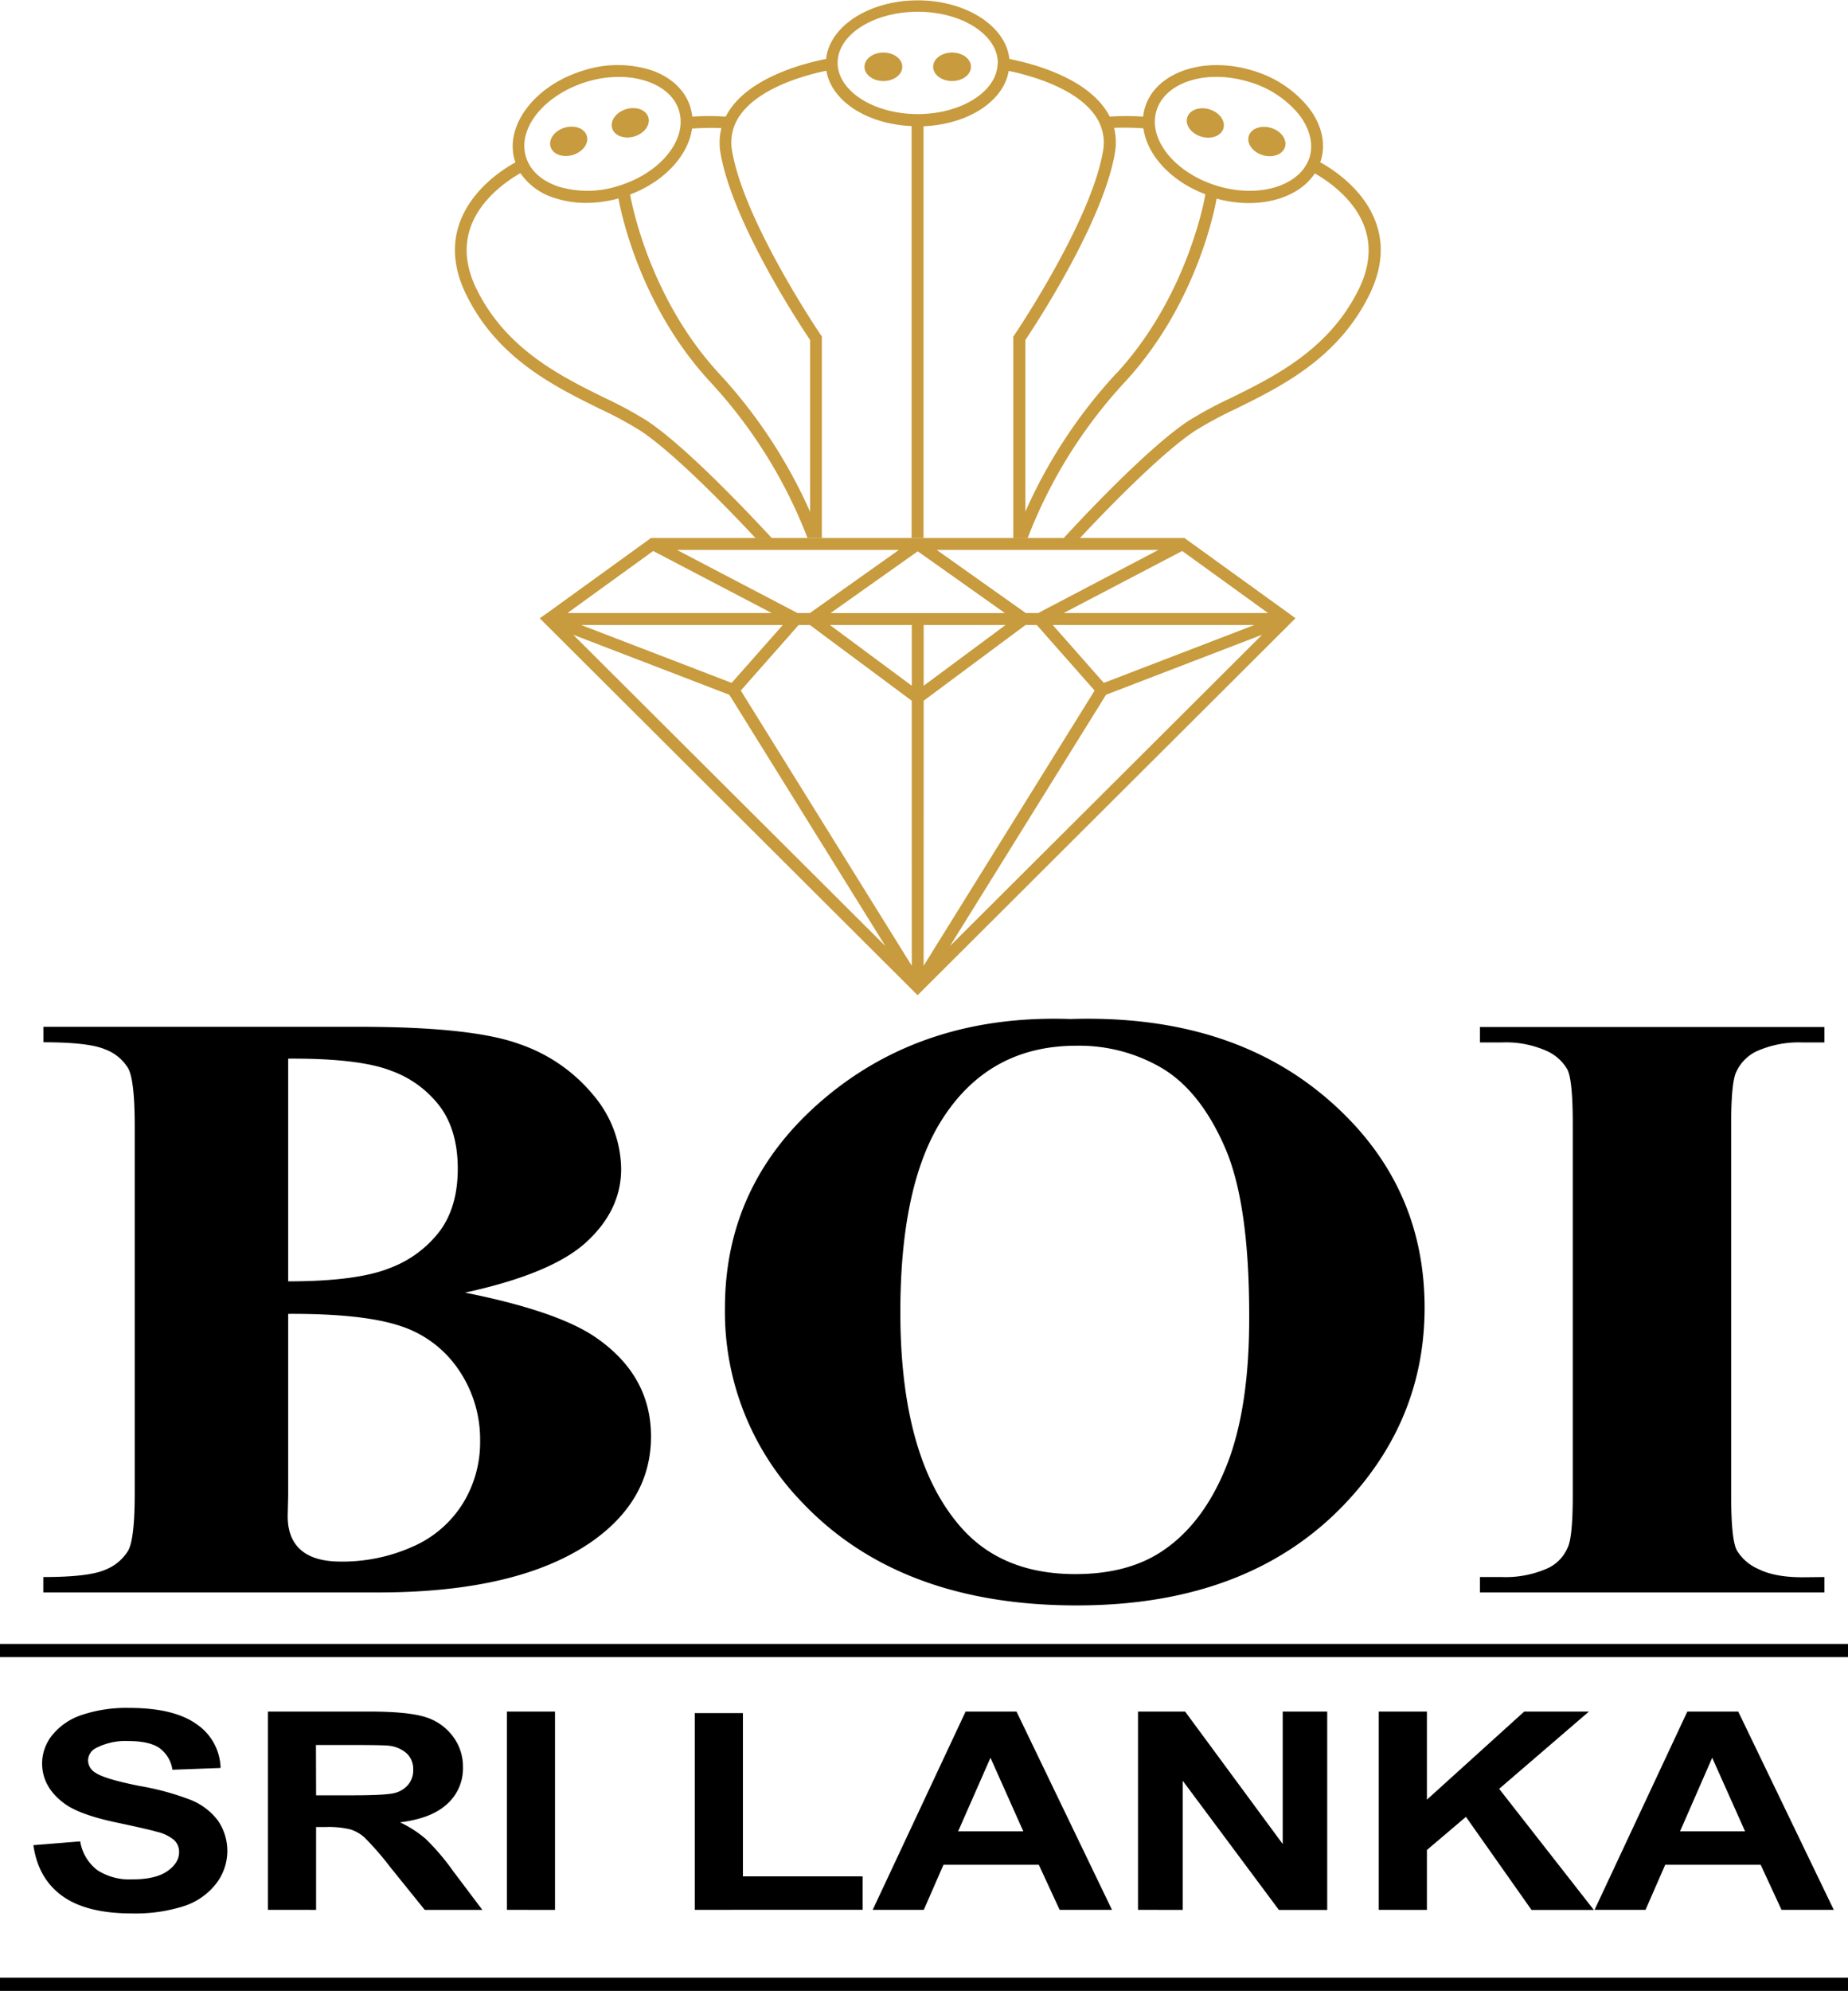 <svg id="Layer_1" data-name="Layer 1" xmlns="http://www.w3.org/2000/svg" viewBox="0 0 415.21 447.08"><defs><style>.cls-1{fill:#c79b3e;}</style></defs><path class="cls-1" d="M560.2,434.31l-23-16.59-.35-.26H417l-23.31,16.85L392,435.49l1.31,1.31,82.25,82,1.34,1.34,1.33-1.34,82.25-82h0l1.31-1.31ZM531,420.14,504,434.31h-2.81l-20-14.17Zm-58.3,0-20,14.17h-2.8l-27.08-14.17Zm-55.21.24,26.63,13.93H398.23ZM446.61,437l-11.49,13L401.3,437Zm-47.09,2.19,35.08,13.48h0l35.07,56.44Zm76.07,74.34-38.42-61.81,13-14.72h2.52l22.89,17Zm0-62.89L457.19,437h18.4Zm-18.25-16.32,19.59-13.87,19.58,13.87ZM496.66,437l-18.4,13.64V437Zm-18.4,17,22.89-17h2.52l13,14.72-38.42,61.81Zm29-17h45.3l-33.82,13ZM484.17,509.1l35.07-56.44h0l35.07-13.48Zm25.55-74.79,26.63-13.93,19.28,13.93Z" transform="translate(-270.73 -296.65)"/><path class="cls-1" d="M579.89,346.69c-2.67-7.52-9.65-12-12.52-13.6,0-.14.09-.29.14-.43,1.17-3.9.15-8.17-2.88-12a25.18,25.18,0,0,0-12.58-8.19,27.56,27.56,0,0,0-7.92-1.2c-7.79,0-14.36,3.59-16.14,9.51a10.59,10.59,0,0,0-.41,2.06,56.71,56.71,0,0,0-7.51,0,13.55,13.55,0,0,0-1.24-2c-5.2-7.18-16.81-10.07-21.32-10.95-.75-7.35-9.7-13.16-20.58-13.16s-19.83,5.81-20.59,13.16c-4.51.88-16.11,3.77-21.32,10.95a14.43,14.43,0,0,0-1.24,2,56.72,56.72,0,0,0-7.51,0,10.59,10.59,0,0,0-.41-2.06c-1.17-3.9-4.38-6.89-9-8.43a25.13,25.13,0,0,0-15,.12c-10.9,3.28-17.84,12.34-15.47,20.21l.15.43c-2.87,1.57-9.85,6.07-12.54,13.6-1.79,5-1.3,10.39,1.43,16,7,14.39,19.79,20.66,30,25.71a86.84,86.84,0,0,1,9.19,4.95c7.91,5.22,20.88,18.77,25.89,24.14h3.66c-2.8-3-18.6-20.11-28.07-26.37A88.49,88.49,0,0,0,406.6,386c-9.88-4.87-22.17-10.92-28.82-24.49-2.4-4.9-2.84-9.57-1.31-13.87,2.31-6.52,8.57-10.62,11.19-12.11a14.28,14.28,0,0,0,7.72,5.59,22.51,22.51,0,0,0,7,1.09,27.29,27.29,0,0,0,7.3-1c.83,4.44,5.31,24.67,20.67,41.25a109.08,109.08,0,0,1,21.81,35h3.22V372.21l-.23-.34c-.18-.24-17.11-25.28-19.9-41.13a10.52,10.52,0,0,1,1.89-8.4c4.46-6.15,14.8-8.88,19.25-9.81,1.16,6.8,9.1,12,19.16,12.43v92.5h2.67V325c10.06-.42,18-5.62,19.15-12.43,4.45.93,14.8,3.66,19.26,9.81a10.48,10.48,0,0,1,1.89,8.4c-2.79,15.85-19.73,40.89-19.9,41.13l-.23.34v45.25h3.23a109.09,109.09,0,0,1,21.79-35c15.37-16.58,19.85-36.81,20.68-41.25a27.2,27.2,0,0,0,7.24,1c6.45,0,12.06-2.45,14.81-6.66,2.61,1.47,8.88,5.58,11.2,12.11,1.53,4.3,1.09,9-1.31,13.87-6.65,13.57-18.94,19.62-28.82,24.49a88.49,88.49,0,0,0-9.49,5.12c-9.47,6.26-25.28,23.33-28.06,26.37h3.65c5-5.37,18-18.92,25.89-24.14a87.84,87.84,0,0,1,9.19-4.95c10.25-5.05,23-11.32,30.05-25.71C581.21,357.08,581.69,351.71,579.89,346.69Zm-170.26-8.28a22.57,22.57,0,0,1-13.41.14c-3.8-1.26-6.4-3.62-7.31-6.66-2-6.46,4.19-14,13.67-16.88a25,25,0,0,1,7.21-1.09,19.63,19.63,0,0,1,6.2.95c3.8,1.26,6.4,3.62,7.31,6.66C425.24,328,419.11,335.55,409.63,338.41ZM452.75,373V411.6a113.29,113.29,0,0,0-20.39-31c-15.18-16.38-19.47-37-20.06-40.27,7.73-2.92,13.1-8.81,13.91-14.81a63,63,0,0,1,6.6-.11,13.79,13.79,0,0,0-.16,5.81C435.4,346.78,450.58,369.82,452.75,373Zm42.13-62.12c-.09,6.29-8.14,11.39-17.95,11.39s-17.88-5.1-18-11.39v-.13c0-6.32,8.08-11.46,18-11.46s17.91,5.13,18,11.45Zm26.61,69.67a113,113,0,0,0-20.38,31V373c2.16-3.22,17.34-26.26,20.09-41.83a13.79,13.79,0,0,0-.16-5.81,63,63,0,0,1,6.6.11c.81,6,6.18,11.89,13.92,14.81C541,343.54,536.67,364.21,521.49,380.59ZM565,331.89c-2,6.44-11.24,9.37-20.72,6.52S528.61,328,530.56,321.53s11.23-9.37,20.71-6.52a22.59,22.59,0,0,1,11.25,7.28C565,325.44,565.86,328.85,565,331.89Z" transform="translate(-270.73 -296.65)"/><ellipse class="cls-1" cx="198.48" cy="15" rx="4.25" ry="3.2"/><ellipse class="cls-1" cx="398.5" cy="328.41" rx="4.25" ry="3.2" transform="translate(-348.5 -167.81) rotate(-16.76)"/><ellipse class="cls-1" cx="412.33" cy="324.25" rx="4.25" ry="3.2" transform="translate(-346.71 -164) rotate(-16.76)"/><ellipse class="cls-1" cx="213.91" cy="15" rx="4.25" ry="3.2"/><ellipse class="cls-1" cx="555.35" cy="328.41" rx="3.2" ry="4.25" transform="translate(-189.96 468.84) rotate(-73.24)"/><ellipse class="cls-1" cx="541.52" cy="324.25" rx="3.2" ry="4.25" transform="translate(-195.82 452.63) rotate(-73.24)"/><path d="M375.21,586.92q21.07,4.22,29.59,10.21Q417,605.65,417,619.23q0,14.32-13.43,23.69-16.47,11.34-47.92,11.33H280.46v-3.46q10.26,0,13.92-1.64a10.5,10.5,0,0,0,5.13-4.26Q301,642.27,301,632V549.55q0-10.31-1.47-13a10.19,10.19,0,0,0-5.19-4.26q-3.7-1.59-13.86-1.59v-3.47h71q25.43,0,36,3.89a36.93,36.93,0,0,1,16.7,11.61,26,26,0,0,1,6.11,16.44q0,9.18-7.75,16.34T375.21,586.92Zm-39.73,4.77v40.74l-.11,4.69q0,5.05,3,7.63c2,1.72,5,2.57,8.9,2.57a38.63,38.63,0,0,0,16.1-3.32,25,25,0,0,0,11.3-9.65,26.14,26.14,0,0,0,3.93-14.09,27.73,27.73,0,0,0-4.81-16,25.11,25.11,0,0,0-13.2-9.88Q352.18,591.61,335.48,591.69Zm0-7.3q15.5,0,22.87-3a25.14,25.14,0,0,0,11.3-8.43q3.93-5.43,3.93-13.86t-3.88-13.81a23.88,23.88,0,0,0-11.08-8.19q-7.2-2.82-23.14-2.72Z" transform="translate(-270.73 -296.65)"/><path d="M511.23,525.48q35.37-1.12,57.47,17.7t22.11,47.11q0,24.16-16.49,42.52-21.83,24.35-61.67,24.35t-61.79-23.23a61.42,61.42,0,0,1-17.25-43.55q0-28.27,22.44-47.15T511.23,525.48Zm1.31,6q-20.31,0-30.9,17.79-8.61,14.61-8.62,42,0,32.49,13.32,48,9.27,10.86,26,10.86,11.23,0,18.77-4.68,9.61-6,15-19.15T551.4,592q0-25.2-5.46-37.7T532,536.63A36.64,36.64,0,0,0,512.54,531.48Z" transform="translate(-270.73 -296.65)"/><path d="M680.65,650.79v3.46h-77.4v-3.46h4.91a23.28,23.28,0,0,0,10.37-2,9,9,0,0,0,4.37-4.49q1.2-2.25,1.2-11.8V549q0-9.74-1.2-12.17a10.18,10.18,0,0,0-4.86-4.27,22.45,22.45,0,0,0-9.88-1.82h-4.91v-3.47h77.4v3.47h-4.92a23.32,23.32,0,0,0-10.37,2,9.56,9.56,0,0,0-4.47,4.5q-1.2,2.25-1.2,11.8v83.54q0,9.74,1.25,12.17a10.51,10.51,0,0,0,4.91,4.26c2.44,1.22,5.74,1.83,9.88,1.83Z" transform="translate(-270.73 -296.65)"/><path d="M278.23,711l10.52-.85a10.18,10.18,0,0,0,3.86,6.47,13.32,13.32,0,0,0,7.84,2.06c3.48,0,6.11-.61,7.87-1.84s2.65-2.65,2.65-4.29a3.65,3.65,0,0,0-1.11-2.69A9.31,9.31,0,0,0,306,708q-1.91-.56-8.67-2-8.7-1.78-12.2-4.4-4.94-3.68-4.94-9a10.16,10.16,0,0,1,2.32-6.36,14.27,14.27,0,0,1,6.69-4.51,31.52,31.52,0,0,1,10.55-1.55q10.08,0,15.18,3.67a12.24,12.24,0,0,1,5.36,9.82l-10.82.39a7.32,7.32,0,0,0-3-4.93c-1.52-1-3.81-1.51-6.85-1.51a14.34,14.34,0,0,0-7.39,1.61,3.13,3.13,0,0,0-1.71,2.77,3.25,3.25,0,0,0,1.6,2.7q2.06,1.43,9.94,3a60.08,60.08,0,0,1,11.68,3.2,14.43,14.43,0,0,1,5.92,4.53,12,12,0,0,1-.42,14.27,15,15,0,0,1-7.23,5,35.76,35.76,0,0,1-11.66,1.63q-10.17,0-15.61-3.91T278.23,711Z" transform="translate(-270.73 -296.65)"/><path d="M330.93,725.52V681H353.7q8.58,0,12.48,1.2a12.09,12.09,0,0,1,6.23,4.27,11.24,11.24,0,0,1,2.34,7,10.73,10.73,0,0,1-3.55,8.28q-3.54,3.27-10.6,4.12a25.47,25.47,0,0,1,5.8,3.74,52.62,52.62,0,0,1,6.15,7.23l6.55,8.69H366.16l-7.82-9.69a65,65,0,0,0-5.7-6.55,8.53,8.53,0,0,0-3.26-1.85,20.87,20.87,0,0,0-5.44-.51h-2.19v18.6Zm10.82-25.71h8q7.78,0,9.72-.54a5.83,5.83,0,0,0,3-1.89,5,5,0,0,0,1.1-3.34,4.8,4.8,0,0,0-1.44-3.63,7.22,7.22,0,0,0-4.08-1.75q-1.32-.15-7.89-.15h-8.44Z" transform="translate(-270.73 -296.65)"/><path d="M384.62,725.52V681h10.81v44.54Z" transform="translate(-270.73 -296.65)"/><path d="M426.83,725.52V681.34h10.82V718h26.9v7.51Z" transform="translate(-270.73 -296.65)"/><path d="M520.57,725.52H508.81l-4.68-10.12H482.71l-4.42,10.12H466.81L487.68,681h11.44ZM500.65,707.9l-7.38-16.53L486,707.9Z" transform="translate(-270.73 -296.65)"/><path d="M526.42,725.52V681H537l21.93,29.74V681h10v44.54H558.07l-21.6-29v29Z" transform="translate(-270.73 -296.65)"/><path d="M580.51,725.52V681h10.82v19.78L613.19,681h14.54l-20.17,17.35,21.27,27.19h-14l-14.73-20.9-8.77,7.44v13.46Z" transform="translate(-270.73 -296.65)"/><path d="M682.74,725.52H671l-4.68-10.12H644.87l-4.42,10.12H629L649.84,681h11.44ZM662.82,707.9l-7.39-16.53L648.2,707.9Z" transform="translate(-270.73 -296.65)"/><rect y="369.16" width="415.21" height="2.96"/><rect y="444.12" width="415.21" height="2.96"/></svg>